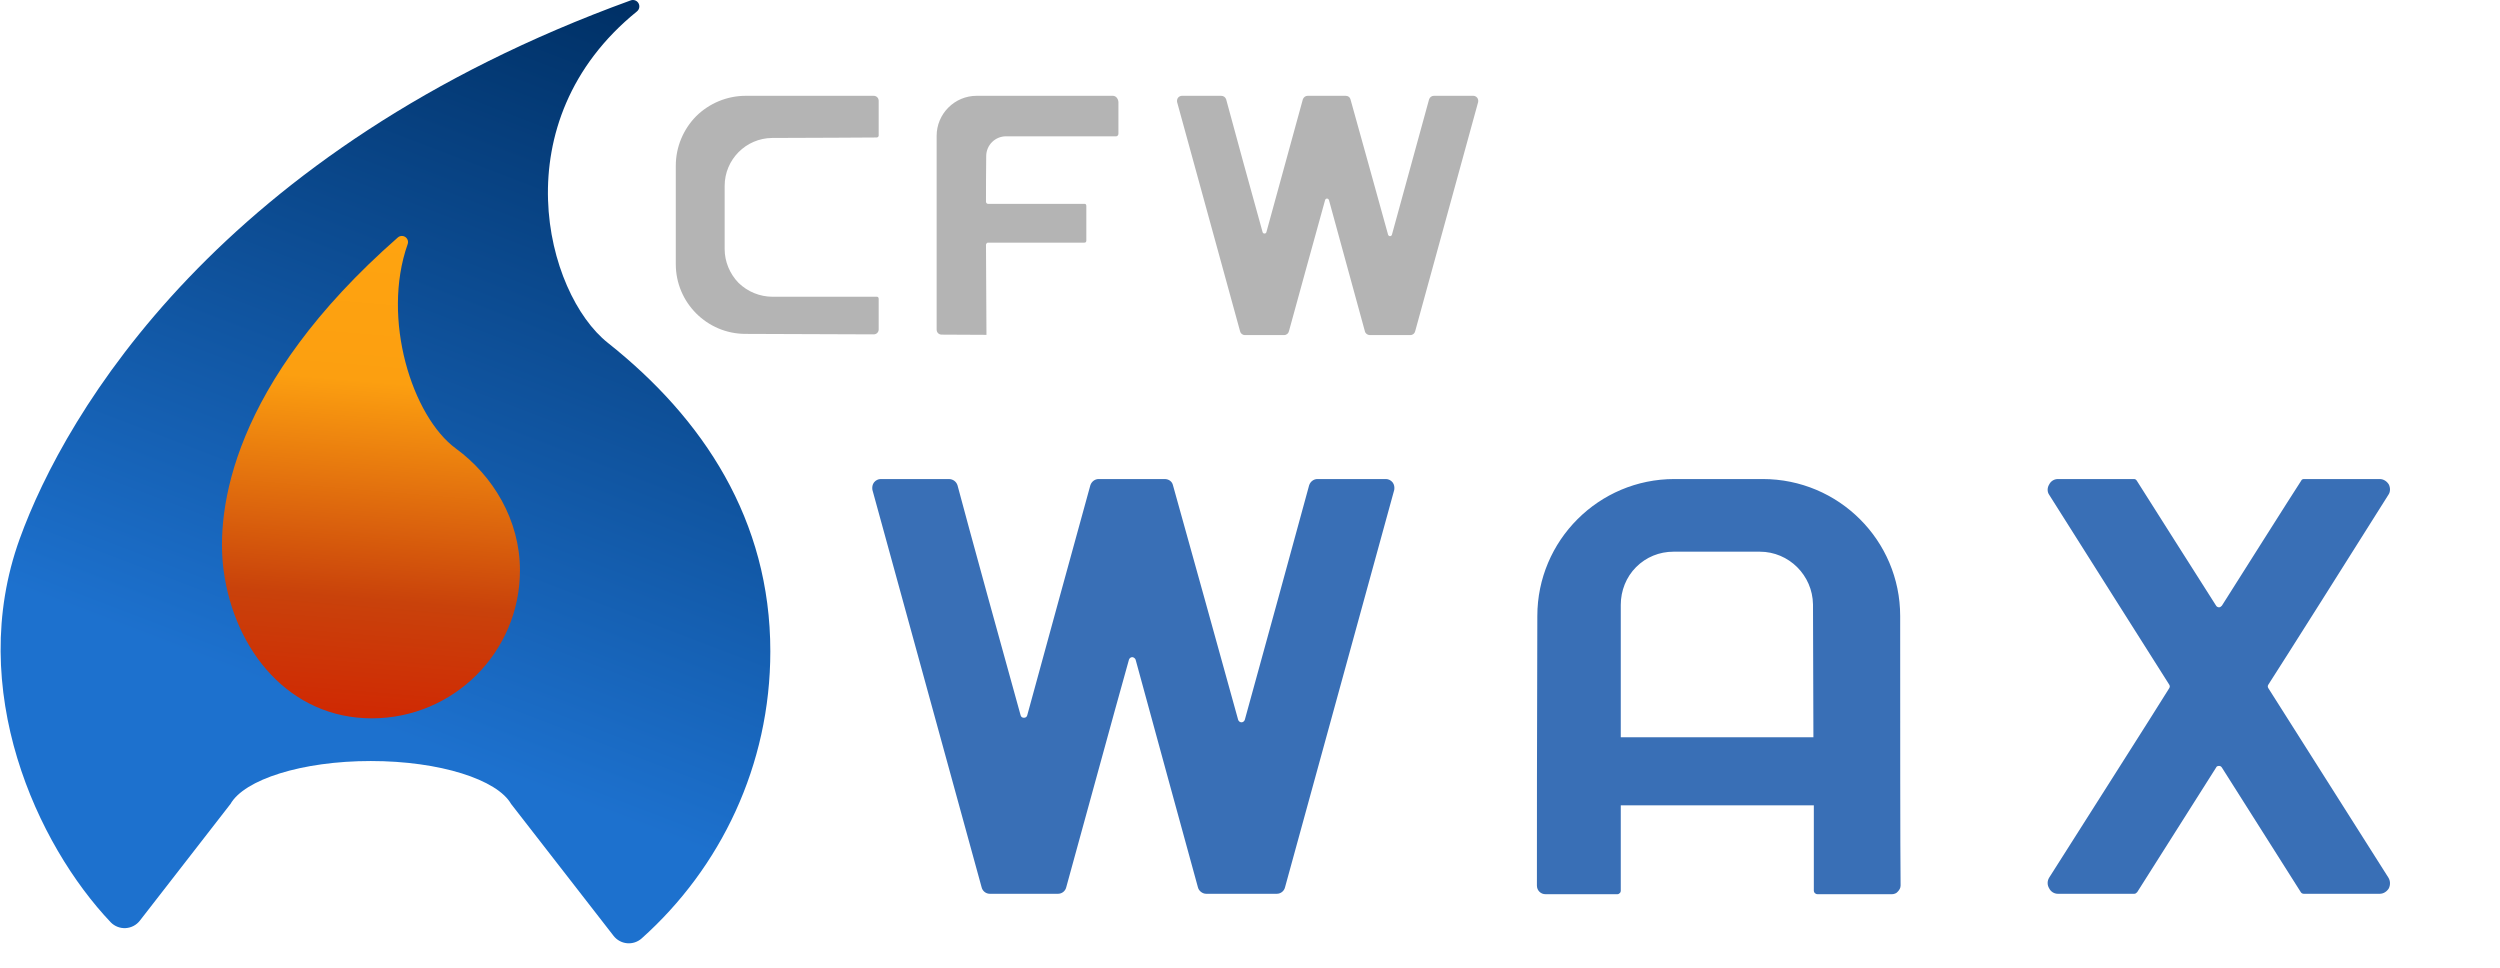 <?xml version="1.0" encoding="UTF-8" standalone="no"?>

    
<!-- Created with Inkscape (http://www.inkscape.org/) -->

<svg xmlns:dc="http://purl.org/dc/elements/1.1/" 
    xmlns:cc="http://creativecommons.org/ns#"
    xmlns:rdf="http://www.w3.org/1999/02/22-rdf-syntax-ns#" 
    xmlns:svg="http://www.w3.org/2000/svg"
    xmlns="http://www.w3.org/2000/svg" 
    xmlns:xlink="http://www.w3.org/1999/xlink"
    width="100%" height="100%" viewBox="0 0 782.82 303" 
    >
<g transform="matrix(1,0,0,1,-150.81,-105.636)">
    <g transform="matrix(2.663,0,0,1,10.572,2.643)">
        <g transform="matrix(0.376,0,0,1.105,-3.97,-38.105)">
            <circle cx="266.625" cy="264.966" r="72.753" style="fill:url(#_Linear1);" />
        </g>
        <g transform="matrix(0.376,0,0,1,-3.97,-2.643)">
            <path
                d="M194.35,393.921C193.283,395.298 191.672,396.147 189.933,396.251C188.194,396.354 186.494,395.702 185.271,394.461C162.257,370.21 139.756,321.524 156.776,274.369C171.067,234.778 219.464,152.441 347.849,105.76C348.771,105.421 349.803,105.797 350.289,106.649C350.776,107.502 350.576,108.582 349.815,109.203C307.245,143.727 321.249,197.544 340.702,212.988C370.536,236.673 391.516,268.447 391.516,309.571C391.516,345.295 375.956,377.413 351.254,399.506C350.005,400.608 348.356,401.144 346.698,400.987C345.039,400.83 343.52,399.995 342.499,398.679C333.228,386.745 310.51,357.453 310.51,357.453L310.494,357.453C306.169,349.732 288.135,343.934 266.572,343.934C245.009,343.934 226.975,349.732 222.65,357.453L222.633,357.453C222.633,357.453 203.09,382.652 194.35,393.921ZM293.217,246.114C279.502,236.062 269.858,205.464 278.092,182.118C278.403,181.293 278.112,180.362 277.387,179.86C276.661,179.359 275.688,179.415 275.025,179.997C223.029,225.688 218.035,265.391 220.547,284.233C223.926,309.582 241.309,330.568 266.882,330.568C292.455,330.568 313.217,309.806 313.217,284.233C313.217,268.439 304.772,254.584 293.217,246.114Z"
                style="fill:url(#_Linear2);" />
        </g>
    </g>
</g>
<defs>
    <linearGradient id="_Linear1" x1="0" y1="0" x2="1" y2="0" gradientUnits="userSpaceOnUse"
        gradientTransform="matrix(21.289,-219.783,242.941,19.259,255.836,411.996)">
        <stop offset="0" style="stop-color:rgb(56,111,182);stop-opacity:1" />
        <stop offset="0.13" style="stop-color:rgb(182,61,255);stop-opacity:1" />
        <stop offset="0.32" style="stop-color:rgb(210,33,0);stop-opacity:1" />
        <stop offset="0.52" style="stop-color:rgb(201,66,11);stop-opacity:1" />
        <stop offset="0.8" style="stop-color:rgb(252,159,16);stop-opacity:1" />
        <stop offset="1" style="stop-color:rgb(255,164,16);stop-opacity:1" />
    </linearGradient>

    <linearGradient id="_Linear2" x1="0" y1="0" x2="1" y2="0" gradientUnits="userSpaceOnUse"
        gradientTransform="matrix(-85.329,220.671,-220.671,-85.329,349.344,110.993)">
        <stop offset="0" style="stop-color:rgb(0,49,103);stop-opacity:1" />
        <stop offset="1" style="stop-color:rgb(29,113,206);stop-opacity:1" />
    </linearGradient>
</defs>
<g transform="matrix(1,0,0,1,210,30)">
<path fill="rgb(180,180,180)" d="M64.54 62.92L31.91 62.92C27.94 62.92 24.11 61.35 21.26 58.58C18.49 55.73 16.91 51.90 16.91 48L16.91 28.20C16.91 19.95 23.59 13.27 31.76 13.20C44.44 13.20 61.16 13.05 64.54 13.05C64.84 13.05 65.14 12.75 65.14 12.45L65.14 1.58C65.14 0.68 64.46 0 63.56 0L23.51 0C17.66 0 12.11 2.33 7.99 6.38C3.94 10.50 1.61 16.05 1.61 21.90L1.61 52.73C1.61 64.72 11.36 74.55 23.44 74.55C38.96 74.63 58.09 74.70 63.56 74.70C64.01 74.70 64.39 74.55 64.69 74.25C64.99 73.95 65.14 73.58 65.14 73.13L65.14 63.52C65.14 63.38 65.06 63.23 64.99 63.08C64.84 62.92 64.69 62.92 64.54 62.92ZM99.34 45.98L129.56 45.98C129.71 45.98 129.86 45.90 130.01 45.83C130.09 45.67 130.16 45.52 130.16 45.38L130.16 34.42C130.16 34.28 130.09 34.13 130.01 33.98C129.86 33.83 129.71 33.83 129.56 33.83L99.34 33.83C99.19 33.83 99.04 33.75 98.89 33.60C98.81 33.53 98.74 33.30 98.74 33.15C98.74 30.75 98.74 22.20 98.81 18.90C98.81 15.45 101.59 12.68 105.04 12.68L139.54 12.68C139.69 12.68 139.84 12.60 139.99 12.45C140.14 12.30 140.21 12.08 140.21 11.85L140.21 2.03C140.21 1.50 139.99 0.98 139.69 0.60C139.39 0.23 138.94 0 138.49 0L95.81 0C92.44 0 89.29 1.35 86.96 3.68C84.64 6 83.29 9.15 83.29 12.52L83.29 73.20C83.29 74.10 83.96 74.78 84.86 74.78C88.76 74.78 98.89 74.85 98.89 74.85C98.89 74.85 98.74 50.85 98.74 46.65C98.74 46.42 98.81 46.27 98.96 46.20C99.04 46.05 99.19 45.98 99.34 45.98ZM251.35 0L238.98 0C238.30 0 237.70 0.45 237.48 1.13C235.83 7.20 228.10 35.40 225.85 43.50C225.78 43.73 225.55 43.95 225.25 43.95C224.95 43.95 224.73 43.73 224.65 43.50C222.40 35.40 214.60 7.20 212.88 1.13C212.73 0.45 212.13 0 211.38 0L199.45 0C198.78 0 198.18 0.45 197.95 1.13C196.30 7.13 188.73 34.65 186.55 42.67C186.48 42.98 186.25 43.13 185.95 43.13C185.65 43.13 185.43 42.98 185.35 42.67C183.10 34.65 175.53 7.13 173.95 1.13C173.73 0.45 173.13 0 172.38 0L160.08 0C159.63 0 159.18 0.23 158.88 0.60C158.58 0.98 158.50 1.50 158.58 1.95C161.58 12.83 175.98 65.33 178.30 73.72C178.45 74.40 179.05 74.92 179.80 74.92L192.10 74.92C192.85 74.92 193.45 74.40 193.60 73.72C195.25 67.80 202.68 40.58 204.93 32.63C205.00 32.40 205.23 32.17 205.53 32.17C205.75 32.17 206.05 32.40 206.13 32.63C208.30 40.58 215.73 67.80 217.38 73.72C217.53 74.40 218.20 74.92 218.88 74.92L231.63 74.92C232.38 74.92 232.98 74.40 233.13 73.72C235.45 65.33 249.85 12.83 252.85 1.95C252.93 1.50 252.85 0.98 252.55 0.60C252.25 0.23 251.80 0 251.35 0Z"/>
</g>
<g transform="matrix(1,0,0,1,270,150)">
<path fill="rgb(57,111,182)" d="M163.98 0L142.53 0C141.36 0 140.32 0.78 139.93 1.95C137.07 12.48 123.68 61.36 119.78 75.40C119.65 75.79 119.26 76.18 118.74 76.18C118.22 76.18 117.83 75.79 117.70 75.40C113.80 61.36 100.28 12.48 97.29 1.95C97.03 0.78 95.99 0 94.69 0L74.02 0C72.85 0 71.81 0.78 71.42 1.95C68.56 12.35 55.43 60.06 51.66 73.97C51.53 74.49 51.14 74.75 50.62 74.75C50.10 74.75 49.71 74.49 49.58 73.97C45.68 60.06 32.55 12.35 29.82 1.95C29.43 0.78 28.39 0 27.09 0L5.77 0C4.99 0 4.21 0.39 3.69 1.04C3.17 1.69 3.04 2.60 3.17 3.38C8.37 22.23 33.33 113.23 37.36 127.79C37.62 128.96 38.66 129.87 39.96 129.87L61.28 129.87C62.58 129.87 63.62 128.96 63.88 127.79C66.74 117.52 79.61 70.33 83.51 56.55C83.64 56.16 84.03 55.77 84.55 55.77C84.94 55.77 85.46 56.16 85.59 56.55C89.36 70.33 102.23 117.52 105.09 127.79C105.35 128.96 106.52 129.87 107.69 129.87L129.79 129.87C131.09 129.87 132.13 128.96 132.39 127.79C136.42 113.23 161.38 22.23 166.58 3.38C166.71 2.60 166.58 1.69 166.06 1.04C165.54 0.39 164.76 0 163.98 0ZM237.51 102.18L297.96 102.18L297.96 128.96C297.96 129.48 298.48 130 299.13 130L322.40 130C323.05 130 323.83 129.74 324.22 129.22C324.74 128.70 325.13 128.05 325.13 127.27C325 116.48 325 75.53 325 42.90C325 19.24 305.76 0 281.97 0L254.28 0C230.62 0 211.38 19.24 211.38 42.90C211.25 75.53 211.25 116.48 211.25 127.27C211.25 128.05 211.51 128.70 212.03 129.22C212.55 129.74 213.20 130 213.98 130L236.47 130C236.73 130 236.99 129.87 237.25 129.61C237.38 129.48 237.51 129.22 237.51 128.96ZM297.83 80.86L237.51 80.86L237.51 39.39C237.51 34.97 239.20 30.68 242.32 27.56C245.44 24.44 249.60 22.75 254.02 22.75L281.06 22.75C290.16 22.75 297.57 30.16 297.70 39.26ZM440.30 64.35C443.68 59.15 468.90 19.24 477.87 4.94C478.52 4.03 478.52 2.73 478.00 1.69C477.35 0.65 476.31 0 475.14 0L451.48 0C451.09 0 450.70 0.13 450.57 0.52C447.84 4.68 430.03 32.89 425.74 39.65C425.48 39.91 425.22 40.17 424.83 40.17C424.44 40.17 424.05 39.91 423.92 39.65C419.63 32.89 401.69 4.68 399.09 0.52C398.83 0.13 398.57 0 398.18 0L374.39 0C373.22 0 372.18 0.65 371.66 1.69C371.01 2.73 371.01 4.03 371.66 4.94C380.63 19.24 405.98 59.15 409.23 64.35C409.49 64.74 409.49 65.13 409.23 65.52C405.98 70.85 380.63 110.63 371.66 124.80C371.01 125.84 371.01 127.14 371.66 128.18C372.18 129.22 373.22 129.87 374.39 129.87L398.31 129.87C398.70 129.87 398.96 129.61 399.22 129.35C401.82 125.19 419.63 97.11 423.92 90.35C424.05 89.96 424.44 89.83 424.83 89.83C425.22 89.83 425.48 89.96 425.74 90.35C430.03 97.11 447.84 125.19 450.44 129.35C450.57 129.61 450.96 129.87 451.35 129.87L475.14 129.87C476.31 129.87 477.35 129.22 478.00 128.18C478.52 127.14 478.52 125.84 477.87 124.80C468.90 110.63 443.68 70.85 440.30 65.52C440.04 65.13 440.04 64.74 440.30 64.35Z"/>
</g>
</svg>